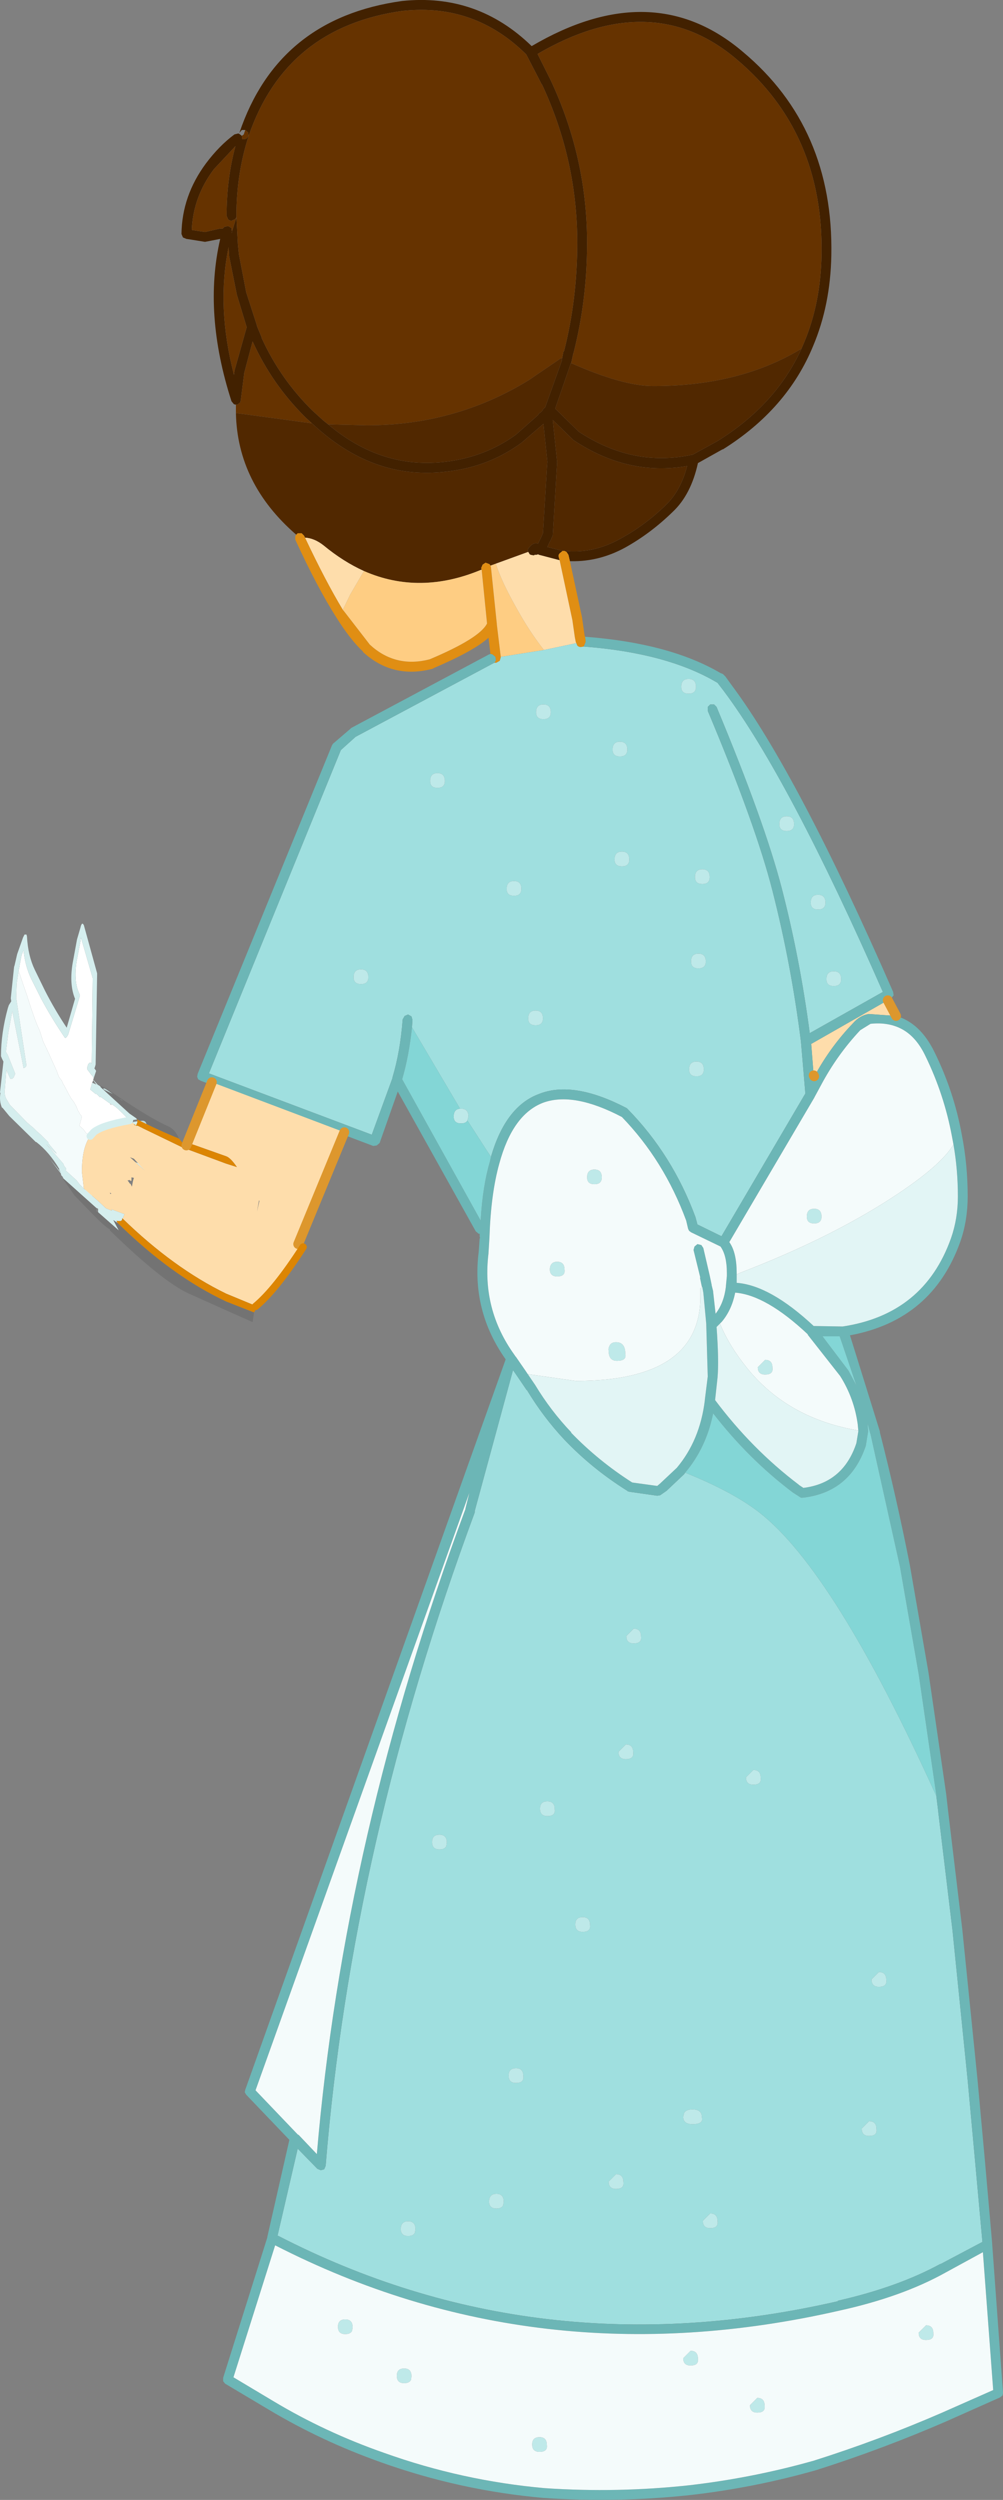 <?xml version="1.0" encoding="UTF-8" standalone="no"?>
<svg xmlns:xlink="http://www.w3.org/1999/xlink" height="254.8px" width="102.25px" xmlns="http://www.w3.org/2000/svg">
  <rect width="100%" height="100%" fill="#808080" stroke="none"/>
  <g transform="matrix(1.0, 0.0, 0.0, 1.0, 49.9, 128.55)">
    <path d="M31.8 -93.0 L32.1 -93.7 Q33.75 -97.65 33.85 -102.5 34.1 -115.0 25.2 -122.5 16.55 -129.85 4.9 -123.05 L6.25 -120.35 Q9.95 -112.45 9.95 -103.8 9.95 -97.95 8.55 -92.5 L8.55 -92.55 8.35 -91.65 8.35 -91.6 8.3 -91.55 6.7 -86.9 9.1 -84.55 Q14.65 -80.9 20.65 -82.2 L20.7 -82.2 23.25 -83.6 Q29.2 -87.3 31.8 -93.0 M7.4 -92.0 L7.55 -92.75 7.6 -92.75 Q8.95 -98.05 8.95 -103.8 8.95 -112.25 5.35 -119.95 L5.35 -119.9 3.75 -123.0 Q-1.5 -128.2 -8.75 -127.45 L-8.8 -127.45 Q-20.75 -125.8 -24.55 -114.7 L-24.6 -115.05 -24.9 -115.3 -25.25 -115.3 -25.5 -115.0 Q-21.55 -126.7 -8.9 -128.45 -1.25 -129.25 4.3 -123.85 16.65 -131.1 25.85 -123.25 35.1 -115.5 34.85 -102.5 34.75 -97.45 33.0 -93.3 30.35 -86.85 23.8 -82.75 L23.75 -82.75 21.25 -81.35 Q20.55 -78.15 18.7 -76.4 16.45 -74.2 13.85 -72.75 11.2 -71.3 8.35 -71.35 L8.3 -71.35 8.2 -71.35 8.05 -72.0 7.85 -72.3 7.65 -72.4 8.4 -72.35 Q10.95 -72.3 13.35 -73.65 15.85 -75.0 18.0 -77.1 19.5 -78.55 20.15 -81.05 14.1 -80.0 8.55 -83.7 L6.45 -85.75 6.9 -81.45 6.9 -81.4 6.85 -80.65 6.45 -73.95 6.35 -73.75 6.2 -73.4 6.15 -73.35 5.9 -72.8 7.45 -72.4 7.15 -72.15 7.05 -72.0 7.05 -71.8 7.15 -71.45 5.05 -72.0 4.95 -72.05 4.8 -72.0 4.65 -72.0 4.6 -72.0 4.55 -71.95 4.45 -71.95 4.2 -72.0 4.1 -72.05 3.95 -72.3 3.9 -72.4 3.95 -72.65 4.05 -72.75 Q4.45 -73.3 4.95 -73.15 L5.3 -73.85 5.25 -73.75 5.45 -74.2 5.85 -80.75 5.85 -80.8 5.9 -81.45 5.9 -81.5 5.5 -85.35 3.3 -83.45 Q0.0 -81.0 -4.25 -80.5 -11.55 -79.55 -17.6 -84.95 L-18.1 -85.4 -18.7 -85.95 -18.75 -86.0 Q-22.15 -89.35 -24.15 -93.75 L-25.0 -90.55 -25.35 -87.8 -25.4 -87.55 -25.7 -87.3 -25.85 -87.3 -26.05 -87.35 -26.3 -87.65 Q-29.2 -96.65 -27.45 -104.2 L-29.0 -103.9 -30.55 -104.15 -30.9 -104.2 -31.25 -104.35 -31.4 -104.7 Q-31.35 -108.6 -28.9 -111.9 -27.55 -113.7 -26.0 -114.85 L-25.6 -114.95 -25.5 -114.9 -25.3 -114.75 -25.25 -114.7 -25.2 -114.35 -24.8 -114.4 -24.55 -114.7 Q-25.8 -110.85 -25.8 -106.55 L-25.8 -106.45 -25.65 -103.65 -25.55 -102.65 -24.8 -98.75 -23.7 -95.35 -23.7 -95.3 -23.2 -94.1 -23.25 -94.15 Q-21.35 -89.95 -18.05 -86.7 L-16.95 -85.7 -16.45 -85.3 Q-10.95 -80.65 -4.35 -81.5 -0.4 -82.0 2.7 -84.25 L4.9 -86.2 4.95 -86.25 5.05 -86.4 5.25 -86.55 5.4 -86.7 5.5 -86.9 5.65 -87.0 5.7 -87.1 7.4 -91.85 7.35 -91.85 7.4 -92.0 M-27.0 -105.45 L-26.6 -105.5 -26.3 -105.3 -26.25 -104.9 -26.3 -104.8 -26.25 -104.85 -26.25 -105.0 -26.2 -105.1 -25.8 -106.4 -25.95 -106.2 -26.3 -106.05 Q-26.5 -106.05 -26.65 -106.2 L-26.8 -106.55 Q-26.8 -110.3 -25.9 -113.65 L-28.1 -111.3 Q-30.2 -108.5 -30.35 -105.15 L-30.3 -105.1 -29.0 -104.9 -27.5 -105.25 -27.2 -105.25 -27.0 -105.45 M-26.6 -103.35 Q-27.85 -97.3 -26.05 -90.35 L-26.0 -90.7 -26.0 -90.75 -24.75 -95.2 -25.75 -98.5 -26.55 -102.5 -26.55 -102.55 -26.6 -103.35" fill="#422100" fill-rule="evenodd" stroke="none"/>
    <path d="M8.3 -91.55 L8.35 -91.6 8.35 -91.65 8.55 -92.55 8.55 -92.5 Q9.95 -97.95 9.95 -103.8 9.95 -112.45 6.25 -120.35 L4.9 -123.05 Q16.55 -129.85 25.2 -122.5 34.1 -115.0 33.85 -102.5 33.75 -97.65 32.1 -93.7 L31.8 -93.0 31.7 -92.95 Q25.45 -89.2 16.7 -89.2 13.6 -89.2 8.3 -91.55 M-24.9 -115.3 L-24.6 -115.05 -24.55 -114.7 Q-20.75 -125.8 -8.8 -127.45 L-8.75 -127.45 Q-1.5 -128.2 3.75 -123.0 L5.35 -119.9 5.35 -119.95 Q8.95 -112.25 8.95 -103.8 8.95 -98.05 7.6 -92.75 L7.55 -92.75 7.4 -92.0 7.3 -92.05 4.0 -89.8 Q-3.5 -85.2 -12.5 -85.2 L-16.45 -85.3 -16.95 -85.7 -18.05 -86.7 Q-21.35 -89.95 -23.25 -94.15 L-23.2 -94.1 -23.7 -95.3 -23.7 -95.35 -24.8 -98.75 -25.55 -102.65 -25.65 -103.65 -25.8 -106.45 -25.8 -106.55 Q-25.8 -110.85 -24.55 -114.7 L-24.8 -114.4 -25.2 -114.35 -25.25 -114.7 -25.05 -114.85 -24.9 -115.3 M-25.85 -86.45 L-25.85 -87.3 -25.7 -87.3 -25.4 -87.55 -25.35 -87.8 -25.0 -90.55 -24.15 -93.75 Q-22.15 -89.35 -18.75 -86.0 L-18.7 -85.95 -18.1 -85.4 -25.85 -86.45 M-26.6 -103.35 L-26.55 -102.55 -26.55 -102.5 -25.75 -98.5 -24.75 -95.2 -26.0 -90.75 -26.0 -90.7 -26.05 -90.35 Q-27.85 -97.3 -26.6 -103.35 M-27.0 -105.45 L-27.2 -105.25 -27.5 -105.25 -29.0 -104.9 -30.3 -105.1 -30.35 -105.15 Q-30.2 -108.5 -28.1 -111.3 L-25.9 -113.65 Q-26.8 -110.3 -26.8 -106.55 L-26.65 -106.2 Q-26.5 -106.05 -26.3 -106.05 L-25.95 -106.2 -25.8 -106.4 -26.2 -105.1 -26.25 -105.0 -26.25 -104.85 -26.3 -104.8 -26.25 -104.9 -26.3 -105.3 -26.6 -105.5 -27.0 -105.45" fill="#663300" fill-rule="evenodd" stroke="none"/>
    <path d="M8.3 -91.55 Q13.6 -89.2 16.7 -89.2 25.45 -89.2 31.7 -92.95 L31.8 -93.0 Q29.2 -87.3 23.25 -83.6 L20.7 -82.2 20.65 -82.2 Q14.65 -80.9 9.1 -84.55 L6.7 -86.9 8.3 -91.55 M-16.45 -85.3 L-12.5 -85.2 Q-3.5 -85.2 4.0 -89.8 L7.3 -92.05 7.4 -92.0 7.35 -91.85 7.4 -91.85 5.7 -87.1 5.65 -87.0 5.5 -86.9 5.4 -86.7 5.25 -86.55 5.05 -86.4 4.95 -86.25 4.9 -86.2 2.7 -84.25 Q-0.4 -82.0 -4.35 -81.5 -10.95 -80.65 -16.45 -85.3 M-19.7 -74.05 Q-25.7 -79.25 -25.85 -86.45 L-18.1 -85.4 -17.6 -84.95 Q-11.55 -79.55 -4.25 -80.5 0.0 -81.0 3.3 -83.45 L5.5 -85.35 5.9 -81.5 5.9 -81.45 5.85 -80.8 5.85 -80.75 5.45 -74.2 5.25 -73.75 5.3 -73.85 4.95 -73.15 Q4.45 -73.3 4.05 -72.75 L3.95 -72.65 3.9 -72.4 3.95 -72.3 0.65 -71.1 0.1 -70.9 0.0 -71.05 -0.4 -71.2 -0.7 -71.0 -0.85 -70.65 -0.8 -70.5 Q-7.1 -67.85 -12.8 -70.35 -14.9 -71.3 -16.9 -72.95 -17.85 -73.7 -18.8 -73.75 L-18.9 -73.95 -19.15 -74.2 -19.55 -74.2 -19.7 -74.05 M7.45 -72.4 L5.9 -72.8 6.15 -73.35 6.2 -73.4 6.35 -73.75 6.45 -73.95 6.85 -80.65 6.9 -81.4 6.9 -81.45 6.45 -85.75 8.55 -83.7 Q14.1 -80.0 20.15 -81.05 19.5 -78.55 18.0 -77.1 15.85 -75.0 13.35 -73.65 10.95 -72.3 8.4 -72.35 L7.65 -72.4 7.5 -72.4 7.45 -72.4" fill="#512800" fill-rule="evenodd" stroke="none"/>
    <path d="M8.2 -71.35 L9.45 -65.55 9.45 -65.5 9.7 -63.75 9.75 -63.65 9.8 -63.3 9.8 -63.2 9.8 -63.15 9.8 -63.1 9.65 -62.75 9.6 -62.65 9.3 -62.6 Q9.1 -62.6 8.95 -62.75 L8.85 -63.0 8.8 -63.1 8.7 -63.6 8.45 -65.35 7.15 -71.45 7.05 -71.8 7.05 -72.0 7.15 -72.15 7.45 -72.4 7.5 -72.4 7.65 -72.4 7.85 -72.3 8.05 -72.0 8.2 -71.35 M0.1 -61.9 L-0.1 -63.55 Q-1.6 -62.2 -5.7 -60.45 L-5.75 -60.4 Q-9.85 -59.3 -12.9 -62.1 L-12.9 -62.15 Q-14.15 -63.3 -15.6 -65.6 -17.55 -68.65 -19.8 -73.55 L-19.8 -73.9 -19.7 -74.05 -19.55 -74.2 -19.15 -74.2 -18.9 -73.95 -18.8 -73.75 Q-16.7 -69.3 -14.95 -66.4 L-14.75 -66.15 -12.2 -62.85 Q-9.6 -60.45 -6.1 -61.35 -1.0 -63.5 -0.25 -65.0 L-0.8 -70.5 -0.85 -70.65 -0.7 -71.0 -0.4 -71.2 0.0 -71.05 0.1 -70.9 0.15 -70.75 0.75 -64.95 0.75 -64.9 1.15 -61.6 1.15 -61.55 1.05 -61.2 0.7 -61.0 0.5 -61.0 0.65 -61.25 0.6 -61.6 0.3 -61.85 0.1 -61.9" fill="#e08e13" fill-rule="evenodd" stroke="none"/>
    <path d="M0.65 -71.1 Q1.2 -69.3 2.85 -66.4 4.1 -64.15 5.55 -62.3 L1.15 -61.6 0.75 -64.9 0.75 -64.95 0.15 -70.75 0.1 -70.9 0.65 -71.1 M-0.8 -70.5 L-0.25 -65.0 Q-1.0 -63.5 -6.1 -61.35 -9.6 -60.45 -12.2 -62.85 L-14.75 -66.15 -14.95 -66.4 -14.2 -67.95 -12.8 -70.35 Q-7.1 -67.85 -0.8 -70.5" fill="#fecd83" fill-rule="evenodd" stroke="none"/>
    <path d="M40.6 -26.6 L41.45 -25.0 38.7 -25.2 38.65 -25.2 Q37.75 -25.05 37.05 -24.25 34.75 -21.85 33.15 -18.9 L33.05 -18.95 32.8 -22.15 40.6 -26.6 M7.15 -71.45 L8.45 -65.35 8.7 -63.6 8.8 -63.1 8.85 -63.0 5.55 -62.3 Q4.1 -64.15 2.85 -66.4 1.2 -69.3 0.65 -71.1 L3.95 -72.3 4.1 -72.05 4.2 -72.0 4.45 -71.95 4.55 -71.95 4.6 -72.0 4.65 -72.0 4.8 -72.0 4.95 -72.05 5.05 -72.0 7.15 -71.45 M-14.95 -66.4 Q-16.7 -69.3 -18.8 -73.75 -17.85 -73.7 -16.9 -72.95 -14.9 -71.3 -12.8 -70.35 L-14.2 -67.95 -14.95 -66.4" fill="#feddab" fill-rule="evenodd" stroke="none"/>
    <path d="M8.85 -63.0 L8.95 -62.75 Q9.1 -62.6 9.3 -62.6 L9.6 -62.65 Q18.15 -62.0 23.25 -58.95 L23.9 -58.1 Q30.55 -49.2 40.1 -27.45 L32.65 -23.25 Q31.65 -30.85 29.8 -38.0 28.05 -44.75 23.15 -56.5 L22.9 -56.75 22.5 -56.75 22.25 -56.5 22.25 -56.1 Q27.15 -44.45 28.85 -37.75 30.75 -30.3 31.75 -22.4 L32.2 -17.1 23.65 -2.55 21.2 -3.75 21.0 -4.5 Q18.65 -10.85 14.1 -15.5 L14.0 -15.6 Q8.55 -18.45 5.05 -17.05 1.65 -15.8 0.15 -10.65 L-0.25 -11.25 -2.25 -14.35 -2.15 -14.75 Q-2.15 -15.55 -2.9 -15.55 L-3.0 -15.55 -7.9 -23.85 -7.85 -24.6 -7.95 -24.95 -8.3 -25.15 -8.65 -25.0 -8.85 -24.65 Q-9.1 -21.35 -9.9 -18.7 L-9.9 -18.65 -12.0 -12.9 -28.6 -19.15 -15.15 -52.1 -13.65 -53.45 0.4 -60.95 0.5 -61.0 0.7 -61.0 1.05 -61.2 1.15 -61.55 1.15 -61.6 5.55 -62.3 8.85 -63.0 M5.5 -56.75 Q4.75 -56.75 4.75 -55.95 4.75 -55.25 5.5 -55.25 6.25 -55.25 6.25 -55.95 6.25 -56.75 5.5 -56.75 M13.3 -51.45 Q14.05 -51.45 14.05 -52.15 14.05 -52.95 13.3 -52.95 12.55 -52.95 12.55 -52.15 12.55 -51.45 13.3 -51.45 M21.05 -58.55 Q21.05 -59.35 20.3 -59.35 19.55 -59.35 19.55 -58.55 19.55 -57.85 20.3 -57.85 21.05 -57.85 21.05 -58.55 M29.55 -44.55 Q29.55 -43.85 30.3 -43.85 31.05 -43.85 31.05 -44.55 31.05 -45.35 30.3 -45.35 29.55 -45.35 29.55 -44.55 M21.7 -39.95 Q20.95 -39.95 20.95 -39.15 20.95 -38.45 21.7 -38.45 22.45 -38.45 22.45 -39.15 22.45 -39.95 21.7 -39.95 M21.3 -31.35 Q20.55 -31.35 20.55 -30.55 20.55 -29.85 21.3 -29.85 22.05 -29.85 22.05 -30.55 22.05 -31.35 21.3 -31.35 M35.85 -28.75 Q35.85 -29.55 35.1 -29.55 34.35 -29.55 34.35 -28.75 34.35 -28.05 35.1 -28.05 35.85 -28.05 35.85 -28.75 M34.25 -36.55 Q34.25 -37.35 33.5 -37.35 32.75 -37.35 32.75 -36.55 32.75 -35.85 33.5 -35.85 34.25 -35.85 34.25 -36.55 M1.75 -37.95 Q1.75 -37.25 2.5 -37.25 3.25 -37.25 3.25 -37.95 3.25 -38.75 2.5 -38.75 1.75 -38.75 1.75 -37.95 M12.75 -40.95 Q12.75 -40.25 13.5 -40.25 14.25 -40.25 14.25 -40.95 14.25 -41.75 13.5 -41.75 12.75 -41.75 12.75 -40.95 M5.45 -24.75 Q5.45 -25.55 4.7 -25.55 3.95 -25.55 3.95 -24.75 3.95 -24.05 4.7 -24.05 5.45 -24.05 5.45 -24.75 M21.85 -19.55 Q21.85 -20.35 21.1 -20.35 20.35 -20.35 20.35 -19.55 20.35 -18.85 21.1 -18.85 21.85 -18.85 21.85 -19.55 M19.95 21.55 Q24.8 23.5 27.5 25.6 35.15 31.55 45.55 54.5 L45.75 56.1 45.75 56.15 47.2 68.2 48.75 83.5 49.5 91.7 50.25 99.95 46.0 102.2 45.95 102.2 Q41.65 104.55 35.5 105.95 L35.5 106.0 Q4.95 113.0 -21.6 99.3 L-19.55 90.45 -17.55 92.5 -17.2 92.65 -16.85 92.55 -16.7 92.2 Q-14.05 59.5 -1.5 25.6 L-1.5 25.45 2.4 11.1 2.85 11.75 3.8 13.15 3.8 13.1 Q5.45 15.85 7.6 18.15 10.45 21.15 14.05 23.4 L14.1 23.45 14.3 23.5 17.1 23.9 17.4 23.85 18.05 23.4 19.85 21.7 19.95 21.55 M14.7 38.95 Q15.55 38.95 15.45 38.25 15.45 37.45 14.7 37.45 L13.95 38.2 Q13.95 38.95 14.7 38.95 M26.9 53.35 Q27.75 53.35 27.65 52.65 27.65 51.85 26.9 51.85 L26.15 52.6 Q26.15 53.35 26.9 53.35 M38.95 73.2 Q38.95 73.95 39.7 73.95 40.55 73.95 40.45 73.25 40.45 72.45 39.7 72.45 L38.95 73.2 M14.65 50.05 Q14.65 49.25 13.9 49.25 L13.15 50.0 Q13.15 50.75 13.9 50.75 14.75 50.75 14.65 50.05 M6.65 55.85 Q6.65 55.05 5.9 55.05 5.15 55.05 5.15 55.8 5.15 56.55 5.9 56.55 6.75 56.55 6.65 55.85 M8.75 67.6 Q8.75 68.35 9.5 68.35 10.35 68.35 10.25 67.65 10.25 66.85 9.5 66.85 8.75 66.85 8.75 67.6 M2.7 83.75 Q3.55 83.75 3.45 83.05 3.45 82.25 2.7 82.25 1.95 82.25 1.95 83.0 1.95 83.75 2.7 83.75 M0.7 95.05 Q0.0 95.05 -0.05 95.8 -0.05 96.55 0.7 96.55 1.25 96.55 1.4 96.2 L1.45 95.85 Q1.45 95.05 0.7 95.05 M19.75 87.2 Q19.75 87.95 20.7 87.95 21.85 87.95 21.65 87.25 21.65 86.45 20.7 86.45 20.05 86.45 19.85 86.8 L19.75 87.2 M12.9 93.05 L12.15 93.8 Q12.15 94.55 12.9 94.55 13.75 94.55 13.65 93.85 13.65 93.05 12.9 93.05 M22.5 98.55 Q23.35 98.55 23.25 97.85 23.25 97.05 22.5 97.05 L21.75 97.8 Q21.75 98.55 22.5 98.55 M38.7 89.15 Q39.55 89.15 39.45 88.45 39.45 87.65 38.7 87.65 L37.95 88.4 Q37.95 89.15 38.7 89.15 M-4.55 -48.95 Q-4.55 -49.75 -5.3 -49.75 -6.05 -49.75 -6.05 -48.95 -6.05 -48.25 -5.3 -48.25 -4.55 -48.25 -4.55 -48.95 M-12.35 -28.95 Q-12.35 -29.75 -13.1 -29.75 -13.85 -29.75 -13.85 -28.95 -13.85 -28.25 -13.1 -28.25 -12.35 -28.25 -12.35 -28.95 M-5.1 58.45 Q-5.85 58.45 -5.85 59.2 -5.85 59.95 -5.1 59.95 -4.55 59.95 -4.4 59.6 L-4.35 59.25 Q-4.35 58.45 -5.1 58.45 M-8.3 97.85 Q-9.0 97.85 -9.05 98.6 -9.05 99.35 -8.3 99.35 -7.75 99.35 -7.6 99.0 L-7.55 98.65 Q-7.55 97.85 -8.3 97.85" fill="#9fdfdf" fill-rule="evenodd" stroke="none"/>
    <path d="M9.75 -63.65 Q18.35 -63.0 23.55 -59.95 L23.8 -59.85 24.05 -59.6 24.7 -58.7 Q31.45 -49.65 41.15 -27.45 L41.2 -27.1 40.95 -26.8 40.6 -26.6 32.8 -22.15 33.05 -18.95 33.05 -18.75 33.1 -18.85 33.15 -18.9 Q34.75 -21.85 37.05 -24.25 37.75 -25.05 38.65 -25.2 L38.7 -25.2 41.45 -25.0 Q43.9 -24.3 45.35 -21.35 47.35 -17.3 48.15 -12.9 48.75 -9.85 48.75 -6.6 48.75 -4.15 48.0 -2.0 45.15 6.0 36.75 7.55 L39.8 17.35 39.8 17.45 Q41.5 24.1 42.85 30.95 L44.75 41.9 46.55 54.25 46.75 56.0 48.2 68.1 49.75 83.4 50.5 91.6 51.25 100.15 51.25 100.2 52.35 115.35 52.3 115.6 52.05 115.8 46.55 118.25 Q40.1 121.05 33.35 123.2 27.05 125.0 20.5 125.75 13.05 126.55 5.6 126.05 L5.55 126.05 Q-3.0 125.3 -11.1 122.4 -17.15 120.25 -22.5 117.05 L-26.95 114.4 -27.15 114.15 -27.15 113.8 -22.65 99.5 -22.65 99.45 -20.4 89.55 -24.8 84.95 -24.95 84.7 -24.9 84.45 1.65 10.0 Q-1.85 5.05 -1.1 -0.95 L-1.0 -2.35 -0.95 -2.35 -1.0 -2.5 -1.0 -2.8 -1.1 -2.8 -1.4 -3.05 -9.35 -17.3 -11.2 -12.05 -11.5 -11.8 -11.85 -11.75 -29.45 -18.4 -29.7 -18.55 -29.8 -18.8 -29.75 -19.1 -16.05 -52.6 -15.95 -52.75 -14.2 -54.25 -14.1 -54.35 Q-8.85 -57.15 -0.05 -61.85 L0.1 -61.9 0.3 -61.85 0.6 -61.6 0.65 -61.25 0.5 -61.0 0.4 -60.95 -13.65 -53.45 -15.15 -52.1 -28.6 -19.15 -12.0 -12.9 -9.9 -18.65 -9.9 -18.7 Q-9.1 -21.35 -8.85 -24.65 L-8.65 -25.0 -8.3 -25.15 -7.95 -24.95 -7.85 -24.6 -7.9 -23.85 Q-8.2 -20.95 -8.9 -18.55 L-0.9 -4.15 Q-0.7 -7.65 0.05 -10.2 L0.15 -10.65 Q1.65 -15.8 5.05 -17.05 8.55 -18.45 14.0 -15.6 L14.1 -15.5 Q18.65 -10.85 21.0 -4.5 L21.2 -3.75 23.65 -2.55 32.2 -17.1 31.75 -22.4 Q30.75 -30.3 28.85 -37.75 27.15 -44.45 22.25 -56.1 L22.25 -56.5 22.5 -56.75 22.9 -56.75 23.15 -56.5 Q28.05 -44.75 29.8 -38.0 31.65 -30.85 32.65 -23.25 L40.1 -27.45 Q30.55 -49.2 23.9 -58.1 L23.25 -58.95 Q18.15 -62.0 9.6 -62.65 L9.65 -62.75 9.8 -63.1 9.8 -63.15 9.8 -63.2 9.8 -63.3 9.75 -63.65 M21.7 2.65 L21.65 2.6 21.45 1.65 21.5 1.7 20.8 -1.15 20.9 -1.5 21.2 -1.75 21.6 -1.65 21.8 -1.35 22.45 1.45 22.65 2.4 22.65 2.45 22.8 3.05 22.8 3.1 23.05 5.35 Q23.9 4.25 24.1 2.6 L24.1 2.55 24.2 1.5 24.2 1.2 Q24.2 -0.6 23.55 -1.5 L20.55 -2.95 20.35 -3.1 20.25 -3.3 20.05 -4.15 Q17.8 -10.25 13.5 -14.7 8.55 -17.3 5.45 -16.15 2.35 -14.95 1.0 -9.95 0.15 -6.9 0.0 -2.5 L0.0 -2.45 -0.1 -0.85 -0.1 -0.8 Q-0.8 4.9 2.55 9.55 L2.65 9.7 2.7 9.75 3.7 11.2 3.9 11.5 4.65 12.6 Q6.25 15.25 8.35 17.45 L8.3 17.45 Q11.1 20.35 14.55 22.55 L17.1 22.9 17.4 22.65 17.45 22.6 19.1 21.05 Q21.45 18.25 21.95 14.2 L21.95 14.15 22.25 11.75 22.1 6.5 22.1 6.4 21.8 3.2 21.7 2.65 M47.3 -11.9 L47.15 -12.7 Q46.35 -17.0 44.45 -20.9 43.55 -22.8 42.15 -23.6 40.75 -24.4 38.85 -24.2 L37.8 -23.55 Q35.45 -21.05 33.8 -17.95 L33.15 -16.75 33.1 -16.65 24.45 -1.95 Q25.2 -0.9 25.2 1.2 L25.2 1.35 25.2 1.5 25.2 2.2 Q28.6 2.45 33.05 6.6 L36.0 6.65 Q44.3 5.4 47.05 -2.35 47.75 -4.35 47.75 -6.6 47.75 -9.35 47.3 -11.9 M45.55 54.5 L45.55 54.4 43.75 42.05 41.85 31.15 38.85 17.65 38.8 17.5 38.55 16.55 38.55 16.6 38.6 17.35 38.35 18.9 38.35 18.85 Q36.75 23.55 31.95 24.1 L31.75 24.1 30.9 23.55 Q26.4 20.15 22.8 15.5 22.1 19.0 19.95 21.55 L19.85 21.7 18.05 23.4 17.4 23.85 17.1 23.9 14.3 23.5 14.1 23.45 14.05 23.4 Q10.45 21.15 7.6 18.15 5.45 15.85 3.8 13.1 L3.8 13.15 2.85 11.75 2.4 11.1 -1.5 25.45 -1.5 25.6 Q-14.05 59.5 -16.7 92.2 L-16.85 92.55 -17.2 92.65 -17.55 92.5 -19.55 90.45 -21.6 99.3 Q4.95 113.0 35.5 106.0 L35.5 105.95 Q41.65 104.55 45.95 102.2 L46.0 102.2 50.25 99.95 49.5 91.7 48.75 83.5 47.2 68.2 45.75 56.15 45.75 56.1 45.55 54.5 M36.6 11.15 L37.4 12.65 35.7 7.65 33.95 7.65 36.6 11.15 M37.6 17.25 L37.55 16.75 37.55 16.7 Q37.2 14.0 35.75 11.7 L32.45 7.5 32.45 7.45 Q28.2 3.45 25.05 3.2 24.7 4.95 23.7 6.15 L23.5 6.35 23.15 6.7 Q23.4 10.1 23.25 11.85 L23.0 14.15 Q26.75 19.15 31.5 22.75 L31.55 22.8 32.0 23.1 Q36.05 22.6 37.4 18.55 L37.6 17.35 37.6 17.25 M46.45 103.1 Q42.05 105.55 35.7 106.95 4.9 114.0 -21.85 100.3 L-26.1 113.75 -22.0 116.2 Q-16.75 119.35 -10.75 121.45 -2.8 124.3 5.65 125.05 13.05 125.55 20.4 124.75 26.85 124.0 33.05 122.25 39.7 120.15 46.15 117.35 L51.35 115.05 50.3 101.0 46.45 103.1 M-2.45 25.2 L-2.05 23.6 -23.85 84.5 -19.55 89.0 -19.45 89.05 -17.6 91.0 Q-14.85 58.7 -2.45 25.25 L-2.45 25.2" fill="#6cb6b6" fill-rule="evenodd" stroke="none"/>
    <path d="M5.5 -56.75 Q6.25 -56.75 6.25 -55.95 6.25 -55.25 5.5 -55.25 4.75 -55.25 4.75 -55.95 4.75 -56.75 5.5 -56.75 M-3.0 -15.55 L-2.9 -15.55 Q-2.15 -15.55 -2.15 -14.75 L-2.25 -14.35 Q-2.4 -14.05 -2.9 -14.05 -3.65 -14.05 -3.65 -14.75 -3.65 -15.5 -3.0 -15.55 M34.25 -36.55 Q34.25 -35.85 33.5 -35.85 32.75 -35.85 32.75 -36.55 32.75 -37.35 33.5 -37.35 34.25 -37.35 34.25 -36.55 M35.85 -28.75 Q35.85 -28.05 35.1 -28.05 34.35 -28.05 34.35 -28.75 34.35 -29.55 35.1 -29.55 35.85 -29.55 35.85 -28.75 M21.3 -31.35 Q22.05 -31.35 22.05 -30.55 22.05 -29.85 21.3 -29.85 20.55 -29.85 20.55 -30.55 20.55 -31.35 21.3 -31.35 M21.7 -39.95 Q22.45 -39.95 22.45 -39.15 22.45 -38.45 21.7 -38.45 20.95 -38.45 20.95 -39.15 20.95 -39.95 21.7 -39.95 M29.55 -44.55 Q29.55 -45.35 30.3 -45.35 31.05 -45.35 31.05 -44.55 31.05 -43.85 30.3 -43.85 29.55 -43.85 29.55 -44.55 M21.05 -58.55 Q21.05 -57.85 20.3 -57.85 19.55 -57.85 19.55 -58.55 19.55 -59.35 20.3 -59.35 21.05 -59.35 21.05 -58.55 M13.3 -51.45 Q12.55 -51.45 12.55 -52.15 12.55 -52.95 13.3 -52.95 14.05 -52.95 14.05 -52.15 14.05 -51.45 13.3 -51.45 M5.45 -24.75 Q5.45 -24.05 4.7 -24.05 3.95 -24.05 3.95 -24.75 3.95 -25.55 4.7 -25.55 5.45 -25.55 5.45 -24.75 M12.75 -40.95 Q12.75 -41.75 13.5 -41.75 14.25 -41.75 14.25 -40.95 14.25 -40.25 13.5 -40.25 12.75 -40.25 12.75 -40.95 M1.75 -37.95 Q1.75 -38.75 2.5 -38.75 3.25 -38.75 3.25 -37.95 3.25 -37.25 2.5 -37.25 1.75 -37.25 1.75 -37.95 M10.7 -9.35 Q11.45 -9.35 11.45 -8.55 11.45 -7.85 10.7 -7.85 9.95 -7.85 9.95 -8.55 9.95 -9.35 10.7 -9.35 M21.85 -19.55 Q21.85 -18.85 21.1 -18.85 20.35 -18.85 20.35 -19.55 20.35 -20.35 21.1 -20.35 21.85 -20.35 21.85 -19.55 M33.85 -4.55 Q33.85 -3.85 33.1 -3.85 32.35 -3.85 32.35 -4.55 32.35 -5.35 33.1 -5.35 33.85 -5.35 33.85 -4.55 M6.15 0.8 Q6.2 0.05 6.9 0.05 7.65 0.05 7.65 0.85 7.75 1.55 6.9 1.55 6.15 1.55 6.15 0.8 M13.85 9.45 Q14.0 10.15 13.0 10.15 12.15 10.15 12.15 9.15 12.1 8.9 12.2 8.7 12.35 8.25 12.9 8.25 13.85 8.25 13.85 9.45 M28.85 10.85 Q28.95 11.55 28.1 11.55 27.35 11.55 27.35 10.8 L28.1 10.05 Q28.85 10.05 28.85 10.85 M38.7 89.15 Q37.95 89.15 37.95 88.4 L38.7 87.65 Q39.45 87.65 39.45 88.45 39.55 89.15 38.7 89.15 M22.5 98.55 Q21.75 98.55 21.75 97.8 L22.5 97.05 Q23.25 97.05 23.25 97.85 23.35 98.55 22.5 98.55 M12.9 93.05 Q13.65 93.05 13.65 93.85 13.75 94.55 12.9 94.55 12.15 94.55 12.15 93.8 L12.9 93.05 M19.75 87.2 L19.85 86.8 Q20.05 86.45 20.7 86.45 21.65 86.45 21.65 87.25 21.85 87.95 20.7 87.95 19.75 87.95 19.75 87.2 M0.7 95.05 Q1.45 95.05 1.45 95.85 L1.4 96.2 Q1.25 96.55 0.7 96.55 -0.05 96.55 -0.05 95.8 0.0 95.05 0.7 95.05 M2.7 83.75 Q1.95 83.75 1.95 83.0 1.95 82.25 2.7 82.25 3.45 82.25 3.45 83.05 3.55 83.75 2.7 83.75 M8.75 67.6 Q8.75 66.85 9.5 66.85 10.25 66.85 10.25 67.65 10.35 68.35 9.5 68.35 8.75 68.35 8.75 67.6 M6.65 55.85 Q6.75 56.55 5.9 56.55 5.15 56.55 5.15 55.8 5.15 55.05 5.9 55.05 6.65 55.05 6.65 55.85 M14.65 50.05 Q14.75 50.75 13.9 50.75 13.15 50.75 13.15 50.0 L13.9 49.25 Q14.65 49.25 14.65 50.05 M38.95 73.2 L39.7 72.45 Q40.45 72.45 40.45 73.25 40.55 73.95 39.7 73.95 38.95 73.95 38.95 73.2 M26.9 53.35 Q26.15 53.35 26.15 52.6 L26.9 51.85 Q27.65 51.85 27.65 52.65 27.75 53.35 26.9 53.35 M14.7 38.95 Q13.95 38.95 13.95 38.2 L14.7 37.45 Q15.45 37.45 15.45 38.25 15.55 38.95 14.7 38.95 M5.1 119.85 Q5.85 119.85 5.85 120.65 5.95 121.35 5.1 121.35 4.35 121.35 4.35 120.6 4.35 119.85 5.1 119.85 M28.05 116.65 Q28.15 117.35 27.3 117.35 26.55 117.35 26.55 116.6 L27.3 115.85 Q28.05 115.85 28.05 116.65 M21.25 111.85 Q21.35 112.55 20.5 112.55 19.75 112.55 19.75 111.8 L20.5 111.05 Q21.25 111.05 21.25 111.85 M44.5 108.45 Q45.25 108.45 45.25 109.25 45.35 109.95 44.5 109.95 43.75 109.95 43.75 109.2 L44.5 108.45 M-12.35 -28.95 Q-12.35 -28.25 -13.1 -28.25 -13.85 -28.25 -13.85 -28.95 -13.85 -29.75 -13.1 -29.75 -12.35 -29.75 -12.35 -28.95 M-4.55 -48.95 Q-4.55 -48.25 -5.3 -48.25 -6.05 -48.25 -6.05 -48.95 -6.05 -49.75 -5.3 -49.75 -4.55 -49.75 -4.55 -48.95 M-8.3 97.85 Q-7.55 97.85 -7.55 98.65 L-7.6 99.0 Q-7.75 99.35 -8.3 99.35 -9.05 99.35 -9.05 98.6 -9.0 97.85 -8.3 97.85 M-5.1 58.45 Q-4.35 58.45 -4.35 59.25 L-4.4 59.6 Q-4.55 59.95 -5.1 59.95 -5.85 59.95 -5.85 59.2 -5.85 58.45 -5.1 58.45 M-8.0 114.0 Q-8.15 114.35 -8.7 114.35 -9.45 114.35 -9.45 113.6 -9.45 112.85 -8.7 112.85 -7.95 112.85 -7.95 113.65 L-8.0 114.0 M-13.95 108.65 L-14.0 109.0 Q-14.15 109.35 -14.7 109.35 -15.45 109.35 -15.45 108.6 -15.45 107.85 -14.7 107.85 -13.95 107.85 -13.95 108.65" fill="#bee9e9" fill-rule="evenodd" stroke="none"/>
    <path d="M3.9 11.5 L3.7 11.2 2.7 9.75 2.65 9.7 2.55 9.55 Q-0.8 4.9 -0.1 -0.8 L-0.1 -0.85 0.0 -2.45 0.0 -2.5 Q0.15 -6.9 1.0 -9.95 2.35 -14.95 5.45 -16.15 8.55 -17.3 13.5 -14.7 17.8 -10.25 20.05 -4.15 L20.25 -3.3 20.35 -3.1 20.55 -2.95 23.55 -1.5 Q24.2 -0.6 24.2 1.2 L24.2 1.5 24.1 2.55 24.1 2.6 Q23.9 4.25 23.05 5.35 L22.8 3.1 22.8 3.05 22.65 2.45 22.65 2.4 22.45 1.45 21.8 -1.35 21.6 -1.65 21.2 -1.75 20.9 -1.5 20.8 -1.15 21.5 1.7 21.45 1.65 21.65 2.6 21.7 2.65 21.5 2.75 21.5 3.6 Q21.5 12.2 8.8 12.2 L3.9 11.5 M10.7 -9.35 Q9.95 -9.35 9.95 -8.55 9.95 -7.85 10.7 -7.85 11.45 -7.85 11.45 -8.55 11.45 -9.35 10.7 -9.35 M25.2 1.35 L25.2 1.2 Q25.2 -0.9 24.45 -1.95 L33.1 -16.65 33.15 -16.75 33.8 -17.95 Q35.45 -21.05 37.8 -23.55 L38.85 -24.2 Q40.75 -24.4 42.15 -23.6 43.55 -22.8 44.45 -20.9 46.35 -17.0 47.15 -12.7 L47.3 -11.9 Q46.1 -9.85 41.6 -6.85 35.0 -2.45 25.5 1.2 L25.2 1.35 M33.85 -4.55 Q33.85 -5.35 33.1 -5.35 32.35 -5.35 32.35 -4.55 32.35 -3.85 33.1 -3.85 33.85 -3.85 33.85 -4.55 M23.5 6.35 L23.7 6.15 Q24.7 4.95 25.05 3.2 28.2 3.45 32.45 7.45 L32.45 7.5 35.75 11.7 Q37.2 14.0 37.55 16.7 L37.55 16.75 37.6 17.25 Q30.5 16.05 26.35 11.0 24.4 8.6 23.5 6.35 M28.85 10.85 Q28.85 10.05 28.1 10.05 L27.35 10.8 Q27.35 11.55 28.1 11.55 28.95 11.55 28.85 10.85 M13.85 9.45 Q13.85 8.25 12.9 8.25 12.35 8.25 12.2 8.7 12.1 8.9 12.15 9.15 12.15 10.15 13.0 10.15 14.0 10.15 13.85 9.45 M6.15 0.8 Q6.15 1.55 6.9 1.55 7.75 1.55 7.65 0.85 7.65 0.05 6.9 0.05 6.2 0.05 6.15 0.8 M46.45 103.1 L50.3 101.0 51.35 115.05 46.15 117.35 Q39.7 120.15 33.05 122.25 26.85 124.0 20.4 124.75 13.05 125.55 5.65 125.05 -2.8 124.3 -10.75 121.45 -16.75 119.35 -22.0 116.2 L-26.1 113.75 -21.85 100.3 Q4.9 114.0 35.7 106.95 42.05 105.55 46.45 103.1 M44.5 108.45 L43.75 109.2 Q43.75 109.95 44.5 109.95 45.35 109.95 45.25 109.25 45.25 108.45 44.5 108.45 M21.25 111.85 Q21.25 111.05 20.5 111.05 L19.75 111.8 Q19.75 112.55 20.5 112.55 21.35 112.55 21.25 111.85 M28.05 116.65 Q28.05 115.85 27.3 115.85 L26.55 116.6 Q26.55 117.35 27.3 117.35 28.15 117.35 28.05 116.65 M5.1 119.85 Q4.35 119.85 4.35 120.6 4.35 121.35 5.1 121.35 5.95 121.35 5.85 120.65 5.85 119.85 5.1 119.85 M-36.2 -7.75 L-36.2 -7.8 -36.1 -7.75 -36.05 -7.7 -36.15 -7.5 -36.2 -7.75 M-36.05 -7.45 L-36.1 -7.4 -36.05 -7.45 M-2.45 25.2 L-2.45 25.25 Q-14.85 58.7 -17.6 91.0 L-19.45 89.05 -19.55 89.0 -23.85 84.5 -2.05 23.6 -2.45 25.2 M-13.95 108.65 Q-13.95 107.85 -14.7 107.85 -15.45 107.85 -15.45 108.6 -15.45 109.35 -14.7 109.35 -14.15 109.35 -14.0 109.0 L-13.95 108.65 M-8.0 114.0 L-7.95 113.65 Q-7.95 112.85 -8.7 112.85 -9.45 112.85 -9.45 113.6 -9.45 114.35 -8.7 114.35 -8.15 114.35 -8.0 114.0" fill="#f4fbfb" fill-rule="evenodd" stroke="none"/>
    <path d="M-7.9 -23.85 L-3.0 -15.55 Q-3.65 -15.5 -3.65 -14.75 -3.65 -14.05 -2.9 -14.05 -2.4 -14.05 -2.25 -14.35 L-0.25 -11.25 0.15 -10.65 0.05 -10.2 Q-0.7 -7.65 -0.9 -4.15 L-8.9 -18.55 Q-8.2 -20.95 -7.9 -23.85 M19.95 21.55 Q22.1 19.0 22.8 15.5 26.4 20.15 30.9 23.55 L31.75 24.1 31.95 24.1 Q36.75 23.55 38.35 18.85 L38.35 18.9 38.6 17.35 38.55 16.6 38.55 16.55 38.8 17.5 38.85 17.65 41.85 31.15 43.75 42.05 45.55 54.4 45.55 54.5 Q35.15 31.55 27.5 25.6 24.8 23.5 19.95 21.55 M36.6 11.15 L33.95 7.65 35.7 7.65 37.4 12.65 36.6 11.15" fill="#83d6d6" fill-rule="evenodd" stroke="none"/>
    <path d="M3.9 11.5 L8.8 12.2 Q21.5 12.2 21.5 3.6 L21.5 2.75 21.7 2.65 21.8 3.2 22.1 6.4 22.1 6.5 22.25 11.75 21.95 14.15 21.95 14.2 Q21.45 18.25 19.1 21.05 L17.45 22.6 17.4 22.65 17.1 22.9 14.55 22.55 Q11.1 20.35 8.3 17.45 L8.35 17.45 Q6.25 15.25 4.65 12.6 L3.9 11.5 M25.2 1.35 L25.5 1.2 Q35.0 -2.45 41.6 -6.85 46.1 -9.85 47.3 -11.9 47.75 -9.35 47.75 -6.6 47.75 -4.35 47.05 -2.35 44.3 5.4 36.0 6.65 L33.05 6.6 Q28.6 2.45 25.2 2.2 L25.2 1.5 25.2 1.35 M23.5 6.35 Q24.4 8.6 26.35 11.0 30.5 16.05 37.6 17.25 L37.6 17.35 37.4 18.55 Q36.05 22.6 32.0 23.1 L31.55 22.8 31.5 22.75 Q26.75 19.15 23.0 14.15 L23.25 11.85 Q23.4 10.1 23.15 6.7 L23.5 6.35" fill="#e2f5f5" fill-rule="evenodd" stroke="none"/>
    <path d="M-37.35 -16.35 L-37.55 -16.45 -37.7 -16.55 -37.35 -16.35 M-38.75 -17.3 L-38.4 -17.05 -39.35 -17.5 -39.35 -17.65 -39.1 -17.55 -38.75 -17.3 M-38.1 -15.55 L-37.95 -15.4 -38.1 -15.5 -38.1 -15.55 M-35.4 -13.95 L-35.35 -13.9 -35.35 -13.65 -35.45 -13.4 -35.5 -13.35 -36.15 -13.85 -35.4 -13.95 M-35.3 -13.3 L-35.3 -13.2 -35.45 -13.3 -35.3 -13.3 M-35.7 -9.95 L-34.6 -8.75 -36.1 -10.1 -35.7 -9.95 M-35.95 -7.7 L-35.95 -7.9 -35.95 -7.95 -35.95 -8.05 -35.7 -8.0 -35.8 -7.65 -35.9 -7.1 -36.05 -7.4 -36.05 -7.45 -36.0 -7.7 -35.95 -7.65 -35.95 -7.7" fill="#d5eeee" fill-rule="evenodd" stroke="none"/>
    <path d="M-39.15 -17.2 L-39.1 -17.15 -39.15 -17.2 M-22.9 -5.65 L-22.85 -5.45 -22.95 -5.7 -22.9 -5.65 M-22.85 -6.25 L-22.85 -6.3 -22.85 -6.35 -22.85 -6.25" fill="#000000" fill-opacity="0.102" fill-rule="evenodd" stroke="none"/>
    <path d="M-35.35 -13.95 L-35.4 -13.95 -35.4 -14.0 -35.35 -13.95" fill="#dc8503" fill-rule="evenodd" stroke="none"/>
    <path d="M-38.0 -6.4 L-38.1 -6.35 -38.15 -6.5 -38.0 -6.4 M-36.05 -7.4 L-36.1 -7.4 -36.35 -7.75 -36.2 -7.75 -36.15 -7.5 -36.05 -7.7 -35.95 -7.7 -35.95 -7.65 -36.0 -7.7 -36.05 -7.45 -36.05 -7.4 M-36.05 -7.45 L-36.1 -7.4 -36.05 -7.45" fill="#fbfdfd" fill-rule="evenodd" stroke="none"/>
    <path d="M40.6 -26.6 L41.45 -25.0 M33.1 -18.85 L33.05 -18.95" fill="none" stroke="#dd972d" stroke-linecap="round" stroke-linejoin="round" stroke-width="1.0"/>
    <path d="M-40.8 -6.9 L-41.0 -8.6 Q-41.0 -11.1 -40.15 -12.25 M-35.4 -13.95 L-36.15 -13.85 M-35.35 -13.95 L-35.4 -13.95" fill="none" stroke="#d5eeee" stroke-linecap="round" stroke-linejoin="round" stroke-width="0.75"/>
    <path d="M-48.0 -29.6 L-47.9 -30.1 -47.9 -30.15 -47.7 -31.2 -47.5 -31.7 Q-47.35 -30.15 -46.75 -28.85 L-45.7 -26.75 Q-44.6 -24.7 -43.3 -22.8 L-43.25 -22.75 -43.1 -22.85 -42.95 -23.1 -41.8 -26.9 -41.75 -27.05 -41.8 -27.25 Q-42.4 -28.45 -42.1 -30.5 L-41.7 -32.6 -41.65 -33.0 -40.45 -28.85 -40.55 -20.15 -40.65 -20.25 -40.75 -20.25 -40.9 -20.1 -41.0 -19.8 -41.0 -19.55 -40.55 -18.95 -40.5 -18.95 -40.35 -18.65 -40.4 -18.5 -40.4 -18.45 -40.5 -18.2 -40.7 -17.5 -40.15 -17.05 -40.05 -17.05 -39.7 -16.7 -39.7 -16.8 -38.65 -16.05 -38.55 -16.0 Q-38.15 -15.9 -36.7 -14.35 -39.5 -13.85 -40.35 -13.15 L-40.7 -12.75 -41.15 -13.1 -41.4 -13.45 -41.8 -13.8 -41.55 -14.75 -41.75 -15.0 -41.85 -15.2 -41.95 -15.35 -42.15 -15.85 -42.35 -16.2 -42.65 -16.6 -42.85 -16.95 -43.35 -17.9 -43.45 -18.05 -43.6 -18.4 -43.9 -18.8 -44.1 -19.35 -44.3 -19.8 -44.55 -20.35 -45.0 -21.35 -45.5 -22.4 -45.85 -23.5 -46.1 -24.05 -46.35 -24.7 -46.75 -25.85 -47.15 -27.1 -47.55 -28.25 -48.0 -29.6 M-38.65 -16.05 L-38.65 -16.0 -38.5 -15.9 -38.65 -16.05" fill="#ffffff" fill-rule="evenodd" stroke="none"/>
    <path d="M-40.35 -18.65 L-40.5 -18.95 -40.55 -18.95 -41.0 -19.55 -41.0 -19.8 -40.9 -20.1 -40.75 -20.25 -40.65 -20.25 -40.55 -20.15 -40.45 -28.85 -41.65 -33.0 -41.7 -32.6 -42.1 -30.5 Q-42.4 -28.45 -41.8 -27.25 L-41.75 -27.05 -41.8 -26.9 -42.95 -23.1 -43.1 -22.85 -43.25 -22.75 -43.3 -22.8 Q-44.6 -24.7 -45.7 -26.75 L-46.75 -28.85 Q-47.35 -30.15 -47.5 -31.7 L-47.7 -31.2 -47.9 -30.15 -47.9 -30.1 -48.0 -29.6 -48.2 -28.3 -48.25 -26.85 -47.2 -19.95 -47.25 -19.85 -47.35 -19.75 -47.45 -19.7 -47.5 -19.7 -48.65 -25.5 -49.05 -23.3 -49.3 -21.35 -49.1 -21.0 -48.4 -19.25 -48.35 -19.1 -48.5 -18.75 -48.65 -18.6 -48.85 -18.6 -49.25 -19.5 -49.4 -17.6 Q-49.5 -16.9 -49.2 -16.45 L-48.9 -15.95 -47.15 -14.15 -46.8 -13.85 -46.45 -13.55 -46.15 -13.25 -45.8 -12.95 -44.95 -12.1 -44.95 -12.0 -44.75 -11.75 -44.2 -11.1 Q-43.9 -10.65 -45.2 -11.95 L-43.45 -9.95 -43.35 -9.7 -43.15 -9.45 -43.2 -9.25 -42.1 -8.25 -41.75 -7.8 -41.35 -7.4 -41.1 -7.2 -41.05 -7.15 -39.9 -6.15 -39.1 -5.4 -38.5 -5.15 -38.55 -5.3 -37.2 -4.8 -37.4 -4.35 -37.45 -4.35 -37.45 -4.2 -37.6 -4.1 -37.95 -4.1 -38.0 -4.15 -38.0 -4.05 -37.9 -3.9 -38.35 -4.2 -38.3 -4.1 -37.8 -3.15 -39.9 -5.0 -39.9 -5.35 -40.1 -5.45 -43.45 -8.45 -43.45 -8.5 -43.5 -8.55 -43.5 -8.6 -43.65 -8.75 -43.7 -8.95 -44.8 -10.4 -43.7 -9.05 -43.85 -9.3 -43.85 -9.35 -43.9 -9.35 -43.85 -9.4 Q-44.9 -11.15 -46.2 -12.15 L-46.25 -12.15 -48.95 -14.8 -49.65 -15.65 -49.7 -15.65 Q-50.0 -16.35 -49.85 -17.15 L-49.9 -17.2 -49.55 -20.35 -49.7 -20.65 -49.8 -20.9 Q-49.8 -23.25 -49.1 -25.8 L-49.0 -26.1 -48.75 -26.5 -48.8 -26.8 -48.45 -30.15 -48.45 -30.0 -48.15 -31.3 -47.55 -33.0 -47.4 -33.3 -47.2 -33.3 -47.15 -33.1 Q-47.05 -31.15 -46.35 -29.7 L-45.3 -27.55 Q-44.3 -25.6 -43.1 -23.8 L-42.25 -26.75 Q-42.85 -28.2 -42.5 -30.35 L-42.05 -32.8 -41.7 -34.0 -41.65 -34.2 -41.55 -34.4 -41.45 -34.4 -41.35 -34.25 -40.0 -29.35 -40.0 -29.2 -40.15 -20.05 -40.25 -19.7 -40.3 -19.7 -40.1 -19.4 -40.35 -18.65 M-36.7 -14.35 Q-38.15 -15.9 -38.55 -16.0 L-38.65 -16.05 -39.7 -16.8 -39.7 -16.7 -40.05 -17.05 -40.15 -17.05 -40.7 -17.5 -40.5 -18.2 -40.05 -18.0 -40.1 -18.05 -40.4 -18.45 -40.4 -18.5 -39.9 -17.95 -39.85 -17.95 -39.65 -17.8 -39.65 -17.75 -36.7 -15.05 -36.05 -14.6 -35.95 -14.5 -35.95 -14.45 -36.7 -14.35 M-39.7 -17.7 L-39.65 -17.65 -39.7 -17.7" fill="#d5eeee" fill-rule="evenodd" stroke="none"/>
    <path d="M-41.35 -7.4 L-41.75 -7.8 -42.1 -8.25 -43.2 -9.25 -43.15 -9.45 -43.35 -9.7 -43.45 -9.95 -45.2 -11.95 Q-43.9 -10.65 -44.2 -11.1 L-44.75 -11.75 -44.95 -12.0 -44.95 -12.1 -45.8 -12.95 -46.15 -13.25 -46.45 -13.55 -46.8 -13.85 -47.15 -14.15 -48.9 -15.95 -49.2 -16.45 Q-49.5 -16.9 -49.4 -17.6 L-49.25 -19.5 -48.85 -18.6 -48.65 -18.6 -48.5 -18.75 -48.35 -19.1 -48.4 -19.25 -49.1 -21.0 -49.3 -21.35 -49.05 -23.3 -48.65 -25.5 -47.5 -19.7 -47.45 -19.7 -47.35 -19.75 -47.25 -19.85 -47.2 -19.95 -48.25 -26.85 -48.2 -28.3 -48.0 -29.6 -47.55 -28.25 -47.15 -27.1 -46.75 -25.85 -46.35 -24.7 -46.1 -24.05 -45.85 -23.5 -45.5 -22.4 -45.0 -21.35 -44.55 -20.35 -44.3 -19.8 -44.1 -19.35 -43.9 -18.8 -43.6 -18.4 -43.45 -18.05 -43.35 -17.9 -42.85 -16.95 -42.65 -16.6 -42.35 -16.2 -42.15 -15.85 -41.95 -15.35 -41.85 -15.2 -41.75 -15.0 -41.55 -14.75 -41.8 -13.8 -41.4 -13.45 -41.15 -13.1 -40.7 -12.75 Q-41.55 -11.6 -41.55 -9.1 L-41.35 -7.4" fill="#f4fbfb" fill-rule="evenodd" stroke="none"/>
    <path d="M-43.45 -8.45 L-40.1 -5.45 -40.1 -5.1 -39.9 -5.0 -37.8 -3.15 -38.3 -4.1 -38.35 -4.2 -37.9 -3.9 Q-32.4 1.5 -26.85 4.1 L-24.05 5.2 -24.0 5.2 -24.15 6.2 -26.85 5.0 -30.75 3.25 Q-33.4 2.0 -38.6 -3.05 L-38.7 -3.15 -38.7 -3.25 Q-39.2 -3.5 -40.55 -4.9 L-42.3 -6.7 -43.45 -8.35 -43.45 -8.45 M-39.9 -17.95 L-39.9 -18.0 -38.95 -17.55 -38.9 -17.5 -38.25 -17.05 -38.1 -16.95 Q-34.55 -14.55 -32.75 -13.75 -32.05 -13.45 -31.65 -12.5 -33.75 -13.35 -35.9 -14.45 L-35.95 -14.5 -36.05 -14.6 -36.7 -15.05 -39.65 -17.75 -39.65 -17.8 -39.85 -17.95 -39.9 -17.95" fill="#000000" fill-opacity="0.102" fill-rule="evenodd" stroke="none"/>
    <path d="M-37.4 -4.35 L-37.2 -4.8 -38.55 -5.3 -38.5 -5.15 -39.1 -5.4 -39.9 -6.15 -41.05 -7.15 -41.1 -7.2 -41.35 -7.4 -41.55 -9.1 Q-41.55 -11.6 -40.7 -12.75 L-40.35 -13.15 Q-39.5 -13.85 -36.7 -14.35 L-36.05 -13.85 -36.1 -13.9 -36.3 -14.0 -36.15 -13.85 -36.05 -13.85 -36.0 -13.8 -35.85 -13.7 -35.85 -13.8 -31.3 -11.6 -26.85 -9.95 -25.75 -9.6 Q-26.4 -10.55 -26.85 -10.7 L-29.95 -11.8 -30.4 -11.95 -30.9 -11.8 -28.3 -18.25 -14.8 -13.15 -19.5 -1.75 -19.55 -1.6 -19.0 -1.45 Q-21.8 2.9 -23.85 4.6 L-23.9 4.55 -23.95 4.5 -26.85 3.3 Q-32.2 0.7 -37.4 -4.35 M-36.25 -10.45 L-36.65 -10.6 -35.15 -9.25 -36.25 -10.45 M-38.7 -7.0 L-38.65 -6.85 -38.55 -6.9 -38.7 -7.0 M-36.25 -8.5 L-36.5 -8.55 -36.5 -8.45 -36.5 -8.4 -36.5 -8.2 -36.6 -8.2 -36.65 -8.25 -36.75 -8.3 -36.75 -8.25 -36.9 -8.25 -36.65 -7.9 -36.6 -7.9 -36.45 -7.6 -36.35 -8.15 -36.25 -8.5 M-23.4 -6.8 L-23.4 -6.75 -23.4 -6.85 -23.4 -6.8 M-23.5 -6.2 L-23.7 -5.05 -23.45 -6.15 -23.5 -6.2" fill="#feddab" fill-rule="evenodd" stroke="none"/>
    <path d="M-37.9 -3.9 L-38.0 -4.05 -38.0 -4.15 -37.95 -4.1 -37.6 -4.1 -37.45 -4.2 -37.45 -4.35 -37.4 -4.35 Q-32.2 0.7 -26.85 3.3 L-23.95 4.5 -23.9 4.55 -23.85 4.6 -23.85 4.7 -23.85 4.95 -23.95 5.15 -24.0 5.2 -24.05 5.2 -26.85 4.1 Q-32.4 1.5 -37.9 -3.9 M-31.65 -12.5 L-30.95 -11.65 -30.9 -11.8 -30.4 -11.95 -29.95 -11.8 -26.85 -10.7 Q-26.4 -10.55 -25.75 -9.6 L-26.85 -9.95 -31.3 -11.6 -35.85 -13.8 -36.0 -13.8 -36.05 -13.85 -36.15 -13.85 -36.3 -14.0 -36.1 -13.9 -36.05 -13.85 -36.0 -13.9 -35.9 -14.15 -35.9 -14.4 -35.95 -14.45 -35.9 -14.45 Q-33.75 -13.35 -31.65 -12.5" fill="#dc8503" fill-rule="evenodd" stroke="none"/>
    <path d="M-40.7 -12.75 L-40.35 -13.15 Q-39.5 -13.85 -36.7 -14.35" fill="none" stroke="#d5eeee" stroke-linecap="round" stroke-linejoin="round" stroke-width="0.75"/>
    <path d="M-30.9 -11.8 L-28.3 -18.25" fill="none" stroke="#dd972d" stroke-linecap="round" stroke-linejoin="round" stroke-width="1.0"/>
    <path d="M-14.8 -13.15 L-19.5 -1.75" fill="none" stroke="#dd972d" stroke-linecap="round" stroke-linejoin="round" stroke-width="1.0"/>
    <path d="M-19.0 -1.45 Q-21.8 2.9 -23.85 4.6" fill="none" stroke="#dc8503" stroke-linecap="round" stroke-linejoin="round" stroke-width="0.75"/>
  </g>
</svg>
